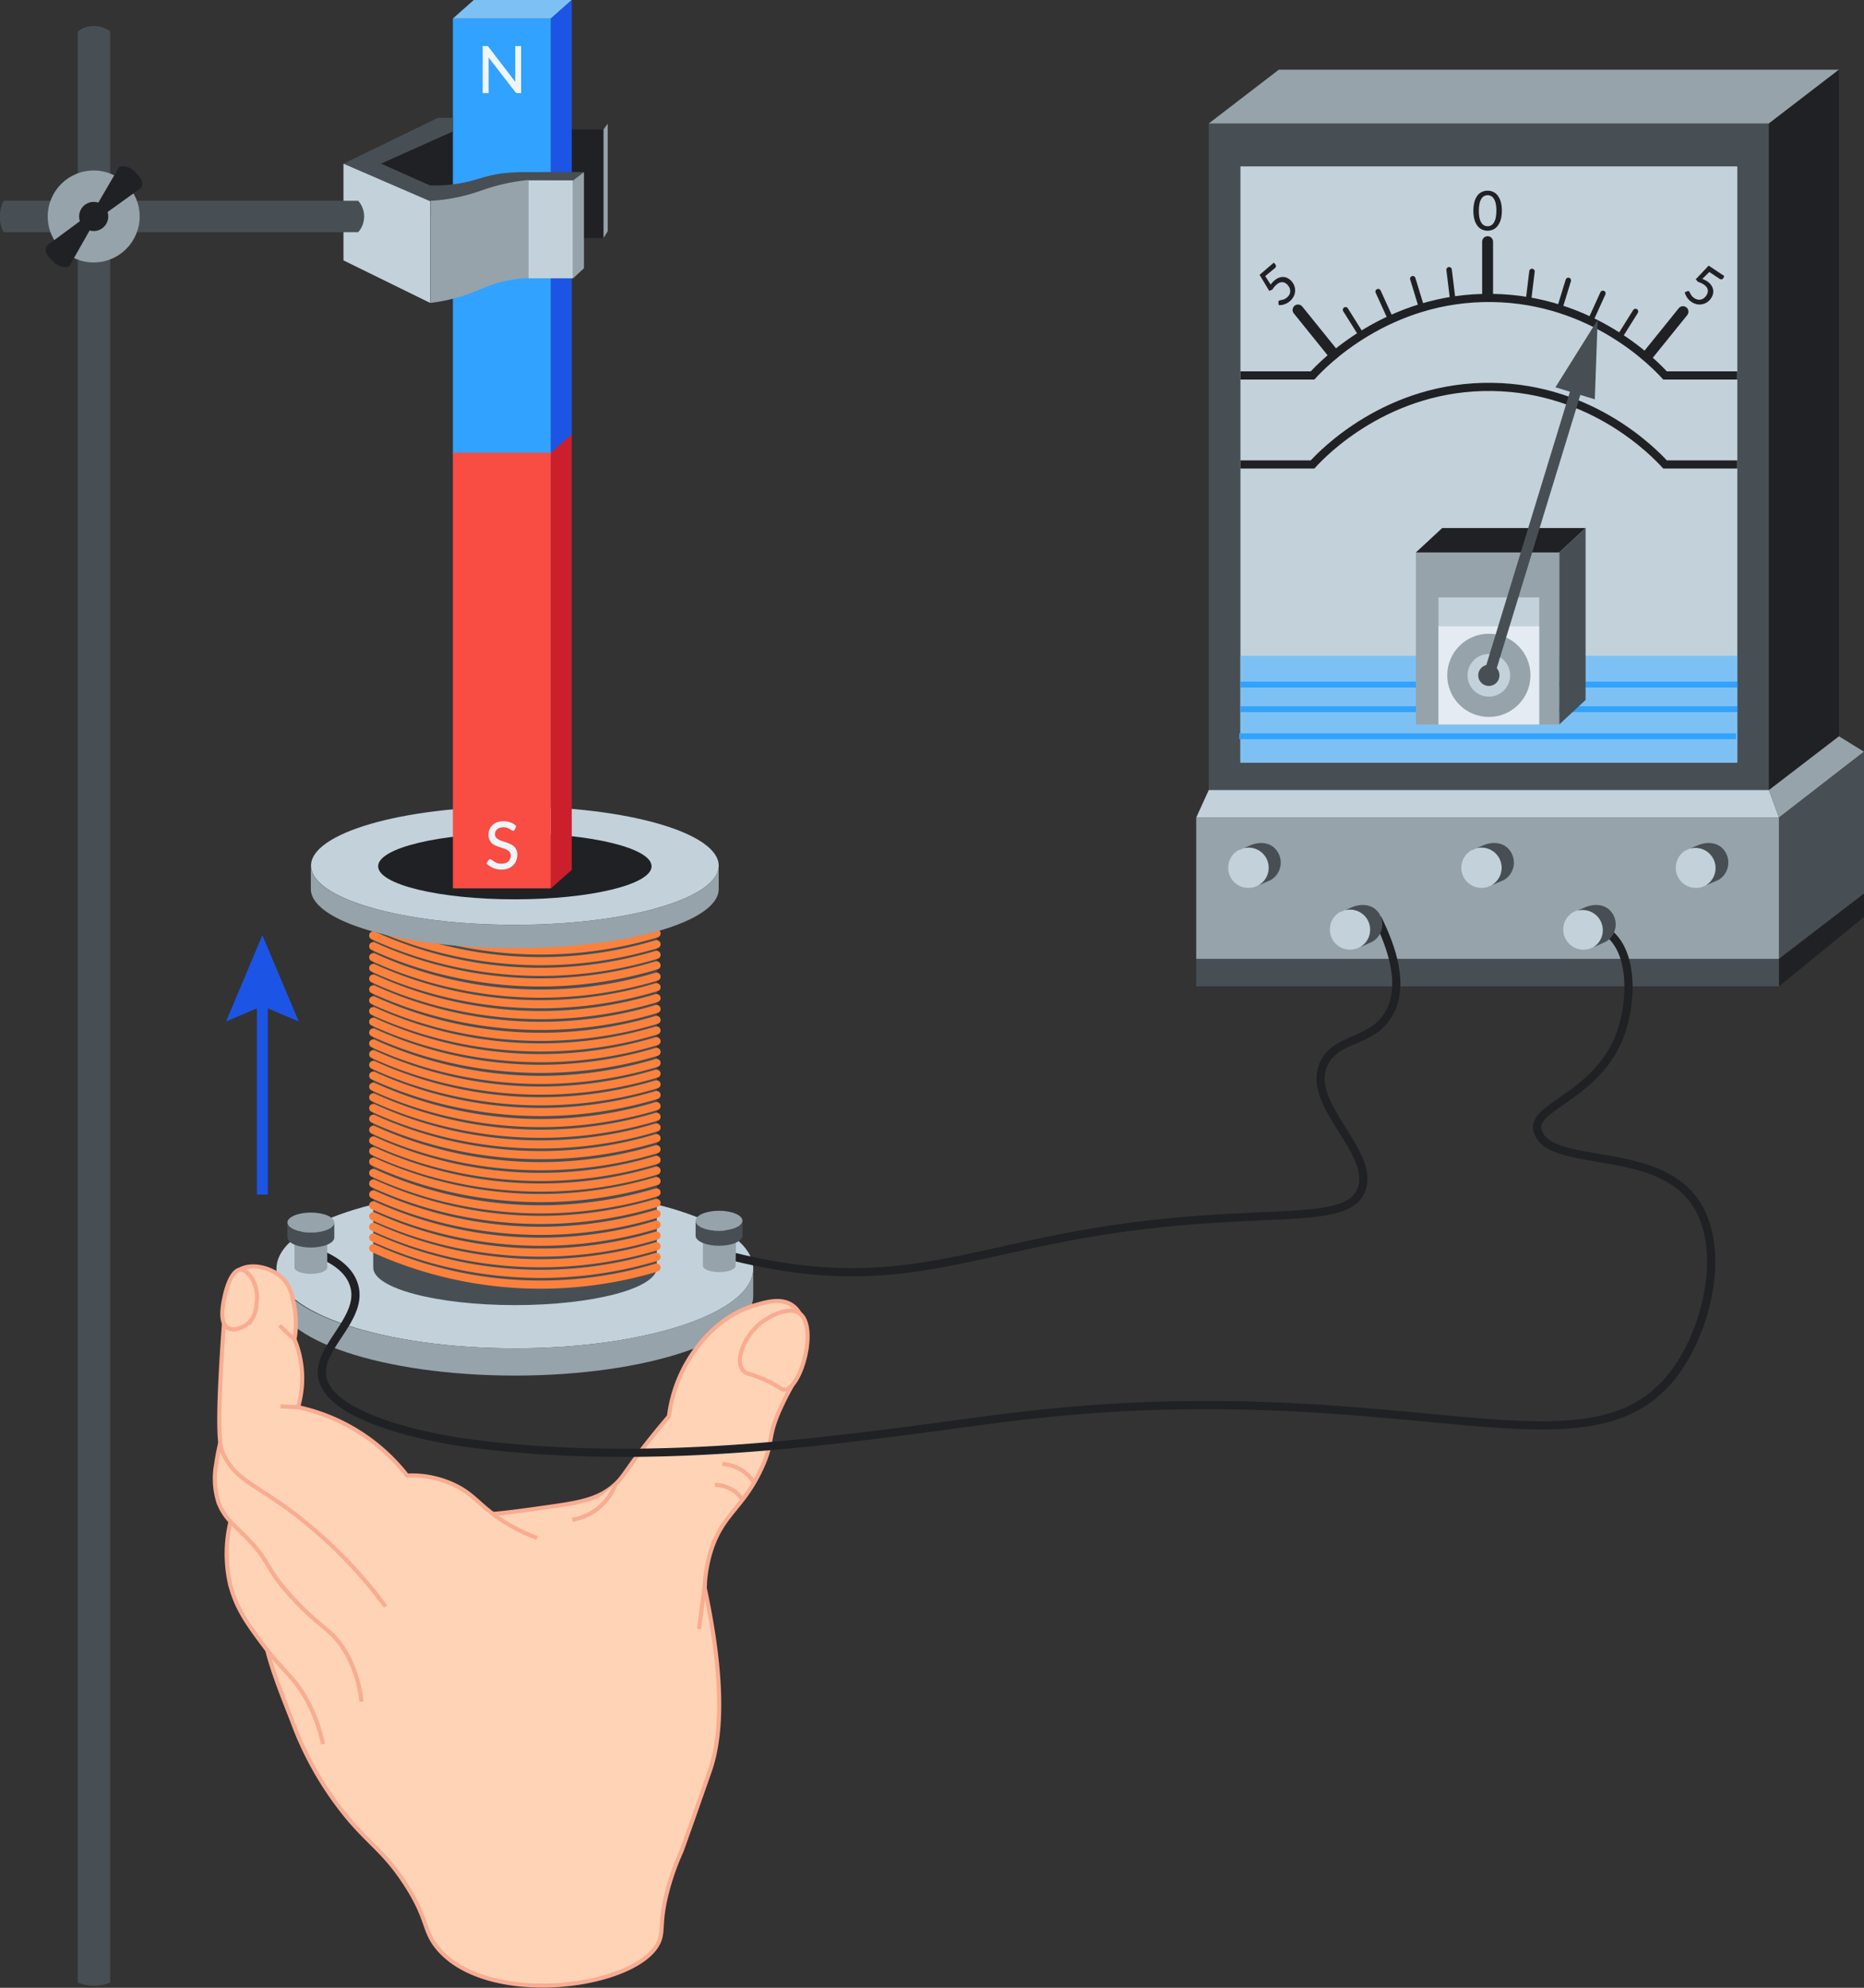 <?xml version="1.0" encoding="UTF-8"?>
<svg xmlns="http://www.w3.org/2000/svg" viewBox="0 0 341.8 364.46">
  <rect x="0" y="0" width="341.8" height="364.46" fill="#333333" stroke="none"/>
  <defs>
    <style>.cls-1{fill:#202124;}.cls-2{fill:#96a3aa;}.cls-3{fill:#c3d1db;}.cls-4{fill:#474f54;}.cls-15,.cls-16,.cls-17,.cls-18,.cls-5,.cls-6{fill:none;}.cls-5{stroke:#fc813d;}.cls-16,.cls-17,.cls-5{stroke-linecap:round;}.cls-13,.cls-15,.cls-16,.cls-17,.cls-18,.cls-5,.cls-6{stroke-miterlimit:10;}.cls-15,.cls-5{stroke-width:1.5px;}.cls-6{stroke:#1c55e5;}.cls-16,.cls-18,.cls-6{stroke-width:2px;}.cls-7{fill:#1c55e5;}.cls-8{fill:#31a2ff;}.cls-9{fill:#7dc1f4;}.cls-10{fill:#f94c43;}.cls-11{fill:#cc1f2c;}.cls-12{fill:#eff5f9;}.cls-13{fill:#ffd3b6;stroke:#f9ac91;stroke-width:0.75px;}.cls-14{fill:#e4ebf2;}.cls-15,.cls-16,.cls-17{stroke:#202124;}.cls-18{stroke:#474f54;}</style>
  </defs>
  <g id="Слой_2" data-name="Слой 2">
    <g id="Слой_2-2" data-name="Слой 2">
      <polygon class="cls-1" points="67.72 29.67 82.78 23.21 89.58 22.14 90.57 38.57 73.38 40.25 67.72 29.67"></polygon>
      <rect class="cls-1" x="103.64" y="23.74" width="7.03" height="19.9"></rect>
      <polygon class="cls-2" points="110.67 43.64 111.44 42.39 111.44 22.67 110.67 23.74 110.67 43.64"></polygon>
      <ellipse class="cls-3" cx="94.41" cy="232.59" rx="43.71" ry="14.62"></ellipse>
      <path class="cls-4" d="M68.44,232.41c0,3.8,11.63,6.88,26,6.88s26-3.08,26-6.88V164.89H68.44Z"></path>
      <path class="cls-5" d="M68.44,228.86a73.92,73.92,0,0,0,51.94,3.55"></path>
      <path class="cls-5" d="M68.44,226.9a74.06,74.06,0,0,0,51.94,3.55"></path>
      <path class="cls-5" d="M68.44,224.94a74,74,0,0,0,51.94,3.56"></path>
      <path class="cls-5" d="M68.44,223a74.06,74.06,0,0,0,51.94,3.55"></path>
      <path class="cls-5" d="M68.44,221a73.92,73.92,0,0,0,51.94,3.55"></path>
      <path class="cls-5" d="M68.44,219a74,74,0,0,0,51.94,3.56"></path>
      <path class="cls-5" d="M68.44,217a73.92,73.92,0,0,0,51.94,3.55"></path>
      <path class="cls-5" d="M68.44,215.06a74,74,0,0,0,51.94,3.56"></path>
      <path class="cls-5" d="M68.44,213a74.06,74.06,0,0,0,51.94,3.55"></path>
      <path class="cls-5" d="M68.44,211.07a74,74,0,0,0,51.94,3.56"></path>
      <path class="cls-5" d="M68.44,209.12a73.92,73.92,0,0,0,51.94,3.55"></path>
      <path class="cls-5" d="M68.44,207.15a74,74,0,0,0,51.94,3.56"></path>
      <path class="cls-5" d="M68.44,205.13a74.06,74.06,0,0,0,51.94,3.55"></path>
      <path class="cls-5" d="M68.44,203.16a74,74,0,0,0,51.94,3.56"></path>
      <path class="cls-5" d="M68.44,201.21a74.06,74.06,0,0,0,51.94,3.55"></path>
      <path class="cls-5" d="M68.44,199.24a74,74,0,0,0,51.94,3.56"></path>
      <path class="cls-5" d="M68.44,197.22a74.06,74.06,0,0,0,51.94,3.55"></path>
      <path class="cls-5" d="M68.44,195.25a74,74,0,0,0,51.94,3.56"></path>
      <path class="cls-5" d="M68.44,193.3a74.06,74.06,0,0,0,51.94,3.55"></path>
      <path class="cls-5" d="M68.44,191.33a74,74,0,0,0,51.94,3.56"></path>
      <path class="cls-5" d="M68.44,189.31a74.06,74.06,0,0,0,51.94,3.55"></path>
      <path class="cls-5" d="M68.44,187.34a74,74,0,0,0,51.94,3.56"></path>
      <path class="cls-5" d="M68.44,185.39a74.06,74.06,0,0,0,51.94,3.55"></path>
      <path class="cls-5" d="M68.44,183.42A74,74,0,0,0,120.38,187"></path>
      <path class="cls-5" d="M68.44,181.4A74.06,74.06,0,0,0,120.38,185"></path>
      <path class="cls-5" d="M68.44,179.43A73.92,73.92,0,0,0,120.38,183"></path>
      <path class="cls-5" d="M68.44,177.48A74.06,74.06,0,0,0,120.38,181"></path>
      <path class="cls-5" d="M68.44,175.51a74,74,0,0,0,51.94,3.56"></path>
      <path class="cls-5" d="M68.44,173.49A74.06,74.06,0,0,0,120.38,177"></path>
      <path class="cls-5" d="M68.44,171.52a73.92,73.92,0,0,0,51.94,3.55"></path>
      <path class="cls-5" d="M68.44,169.57a74.06,74.06,0,0,0,51.94,3.55"></path>
      <path class="cls-5" d="M68.44,167.6a73.92,73.92,0,0,0,51.94,3.55"></path>
      <ellipse class="cls-3" cx="94.41" cy="158.72" rx="37.38" ry="10.84"></ellipse>
      <path class="cls-2" d="M57,163c0,6,16.74,10.84,37.38,10.84S131.79,169,131.79,163v-4.28c0,6-16.74,10.85-37.38,10.85S57,164.71,57,158.72Z"></path>
      <ellipse class="cls-1" cx="94.41" cy="158.83" rx="25.07" ry="6.06"></ellipse>
      <line class="cls-6" x1="48.11" y1="219.02" x2="48.11" y2="182.23"></line>
      <polygon class="cls-7" points="54.78 187.28 48.11 184.45 41.45 187.28 48.11 171.48 54.78 187.28"></polygon>
      <path class="cls-2" d="M50.7,237.59c0,8.08,19.57,14.62,43.71,14.62s43.71-6.54,43.71-14.62v-5c0,8.07-19.57,14.61-43.71,14.61s-44.24-6.56-43.71-14.61C50.73,232.11,50.7,237.59,50.7,237.59Z"></path>
      <rect class="cls-8" x="83.05" y="3.39" width="17.96" height="79.87"></rect>
      <polygon class="cls-9" points="104.84 0 86.88 0 83.05 3.39 101.02 3.39 104.84 0"></polygon>
      <polygon class="cls-7" points="104.84 79.87 104.84 0 101.02 3.39 101.02 83.26 104.84 79.87"></polygon>
      <rect class="cls-10" x="83.05" y="83.01" width="17.96" height="79.87"></rect>
      <polygon class="cls-11" points="104.84 159.49 104.84 79.62 101.02 83.01 101.02 162.88 104.84 159.49"></polygon>
      <path class="cls-12" d="M95.56,8.45v8.62h-.65a.43.43,0,0,1-.24-.06.63.63,0,0,1-.21-.17L89.6,10.55c0,.1,0,.21,0,.31s0,.21,0,.3v5.91H88.51V8.45h.66a.76.76,0,0,1,.25,0,.6.6,0,0,1,.18.18L94.48,15c0-.12,0-.23,0-.34s0-.21,0-.31V8.45Z"></path>
      <path class="cls-12" d="M94.37,152.13a.5.5,0,0,1-.13.15.29.29,0,0,1-.17.05.47.47,0,0,1-.24-.1l-.35-.22a2.48,2.48,0,0,0-.49-.23,2.39,2.39,0,0,0-.69-.1,2.2,2.2,0,0,0-.67.1,1.42,1.42,0,0,0-.47.27,1.21,1.21,0,0,0-.3.41,1.35,1.35,0,0,0-.09.5.88.88,0,0,0,.17.57,1.66,1.66,0,0,0,.47.39,3.53,3.53,0,0,0,.65.28l.75.25q.39.13.75.3a2.65,2.65,0,0,1,.66.42,2,2,0,0,1,.46.63,2,2,0,0,1,.18.9,2.91,2.91,0,0,1-.2,1.07,2.65,2.65,0,0,1-.56.87,2.63,2.63,0,0,1-.92.58,3.17,3.17,0,0,1-1.23.22,4.28,4.28,0,0,1-.81-.08,4.15,4.15,0,0,1-.73-.23,3.82,3.82,0,0,1-.66-.36,3,3,0,0,1-.54-.46l.37-.61a.37.37,0,0,1,.13-.12.25.25,0,0,1,.17-.05.48.48,0,0,1,.29.13,3.16,3.16,0,0,0,.41.29,2.85,2.85,0,0,0,.58.29,2.61,2.61,0,0,0,1.53,0,1.53,1.53,0,0,0,.53-.3,1.27,1.27,0,0,0,.32-.47,1.54,1.54,0,0,0,.12-.61,1,1,0,0,0-.18-.62,1.28,1.28,0,0,0-.46-.4,3.53,3.53,0,0,0-.65-.28l-.75-.24a6.09,6.09,0,0,1-.75-.28,2.65,2.65,0,0,1-.66-.42,2.11,2.11,0,0,1-.46-.66,2.48,2.48,0,0,1-.17-1,2.28,2.28,0,0,1,.18-.89,2.33,2.33,0,0,1,.52-.77,2.61,2.61,0,0,1,.85-.53,3.19,3.19,0,0,1,1.15-.2,3.85,3.85,0,0,1,1.34.23,3.06,3.06,0,0,1,1.06.66Z"></path>
      <path class="cls-13" d="M84.46,277.88c5.63-.09,9.36-.62,16.81-1.68,5.45-.77,8.81-1.48,11.62-4.12,1.33-1.25,1.65-2.1,4.59-6,2.13-2.81,4-5,5.19-6.42a26.08,26.08,0,0,1,4.74-12.07c1.26-1.72,4.82-6.44,11-8.26,2.1-.61,4.84-1.42,6.88,0,3,2.07,2.31,7.36,2.14,8.72-.46,3.7-2,5.19-4,9.47-3,6.27-1.35,6.47-3.82,11.77-3.46,7.44-7.18,8.27-9.32,15.29a25.09,25.09,0,0,0-1.07,6.57c3.94,18.37,2.85,28.1.91,33.63-4.79,13.7-5.19,14.68-5.19,14.68a47.24,47.24,0,0,0-2.75,7.95c-1.19,4.94-.6,6.47-1.23,8.25-3.06,8.75-31.6,12.81-40.81,1.38-2.6-3.23-1.57-5.09-5.81-11.62-3.75-5.77-6.43-7.19-10.55-12.08a60.62,60.62,0,0,1-10.24-17.88c-4.16-10.56-7.51-19-4-25.68C55.7,278.35,79.31,278,84.46,277.88Z"></path>
      <path class="cls-13" d="M59.23,319.77a29.08,29.08,0,0,0-2.9-7.95c-2.4-4.42-4.44-5.38-7.95-10.09-3-4-5.19-7-6.27-11.62a25.07,25.07,0,0,1,1.07-14.06c.5-1.48.75-2.23,1.23-2.45,3.27-1.49,13,12.79,21.86,27.06"></path>
      <path class="cls-13" d="M66.27,312a22.69,22.69,0,0,0-2.76-8.86c-2.49-4.41-4.62-4.44-9.93-10.24s-3.7-6.31-8.72-11.32c-2.13-2.13-3.93-3.53-4.89-6.42a14.54,14.54,0,0,1-.3-6.88c.08-.6,1-7.28,3.21-8.56,2.67-1.57,10.38,3.16,31.95,29.51"></path>
      <path class="cls-13" d="M136.13,251.13c-1.35-1.91.43-6.23,3.36-8.56,1.74-1.38,5.21-3.1,7.1-1.78,3.4,2.38.36,13.65-2.67,14-.59.07-.73-.34-2.75-1.37C137.84,251.71,136.82,252.12,136.13,251.13Z"></path>
      <path class="cls-13" d="M70.7,294.55a84.59,84.59,0,0,0-17.27-17.43C46.53,272,43.36,271.38,41,266.73c-.64-1.3-1.33-3.14-.15-21,.6-9,1-11.82,3.21-13s5.84-.31,7.8,1.68c1.45,1.48,1.78,3.33,2.14,5.35a16.81,16.81,0,0,1,0,5.81A18.74,18.74,0,0,1,54.65,258a34.61,34.61,0,0,1,20,12.54,18.23,18.23,0,0,1,9.48,2.14c2.95,1.63,3.94,3.42,7.8,6A33.74,33.74,0,0,0,98.52,282"></path>
      <path class="cls-13" d="M41.81,243.49c1.24.72,3.42-.24,4.43-1.68a5.26,5.26,0,0,0,.77-2.75,6.69,6.69,0,0,0-.77-4.59c-.34-.51-1.14-1.72-2.14-1.68-1.81.08-2.77,4.25-2.9,4.89C40.91,239,40.15,242.53,41.81,243.49Z"></path>
      <path class="cls-13" d="M132.46,268.41a7.63,7.63,0,0,1,4.28,1.68,7.26,7.26,0,0,1,1.56,1.79"></path>
      <path class="cls-13" d="M131.08,272.23a6.46,6.46,0,0,1,3.82,1.37,6.29,6.29,0,0,1,1.27,1.41"></path>
      <line class="cls-13" x1="128.18" y1="298.67" x2="129.28" y2="290.41"></line>
      <path class="cls-13" d="M104.94,278.65a10.27,10.27,0,0,0,4.59-2,10.39,10.39,0,0,0,3.36-4.58"></path>
      <path class="cls-13" d="M51.29,243c.42.45.87.91,1.37,1.38s.93.84,1.38,1.22"></path>
      <line class="cls-13" x1="51.44" y1="257.86" x2="54.65" y2="258.01"></line>
      <path class="cls-4" d="M63,30,80.33,21.6h2.72v2.5L69.86,30l9,4a28,28,0,0,0,5-.31c3.49-.54,4.76-1.43,8.25-1.91a41.08,41.08,0,0,1,4.82-.22c2.52,0,6-.06,10.16,0l-2,1.52H96.92L82.39,37.73l-3.51-.84Z"></path>
      <polygon class="cls-3" points="62.98 30.01 62.98 47.74 78.88 55.54 78.88 36.89 62.98 30.01"></polygon>
      <path class="cls-2" d="M96.92,51v-18a35.63,35.63,0,0,0-5,.84c-2.72.65-3.89,1.27-6.27,1.91a32.33,32.33,0,0,1-6.72,1.07V55.54a32.57,32.57,0,0,0,6.88-1.6c2.61-.93,4.1-1.85,7-2.45A22.35,22.35,0,0,1,96.92,51Z"></path>
      <rect class="cls-3" x="96.92" y="33.07" width="8.18" height="17.96"></rect>
      <polygon class="cls-2" points="105.09 33.07 107.08 31.55 107.08 49.19 105.09 51.03 105.09 33.07"></polygon>
      <path class="cls-4" d="M14.26,363.49a7.5,7.5,0,0,0,2.64.58,7.9,7.9,0,0,0,3.32-.58V5.77a5.15,5.15,0,0,0-3.28-1,4.84,4.84,0,0,0-2.68,1Z"></path>
      <path class="cls-4" d="M.68,42.57h65a4.34,4.34,0,0,0,0-5.76H.68A5.91,5.91,0,0,0,0,39.94,5.12,5.12,0,0,0,.68,42.57Z"></path>
      <circle class="cls-2" cx="17.18" cy="39.69" r="8.43"></circle>
      <circle class="cls-1" cx="17.18" cy="39.69" r="2.67"></circle>
      <path class="cls-1" d="M18.58,39.69l7.27-5.22a1.69,1.69,0,0,0,.21-.54c.18-1-.72-1.84-1.21-2.31a3.24,3.24,0,0,0-2.31-1.14,2.15,2.15,0,0,0-.71.15l-4.59,7.88A2,2,0,0,1,18,39,2.84,2.84,0,0,1,18.58,39.69Z"></path>
      <path class="cls-1" d="M15.82,39.69,8.63,45a1.41,1.41,0,0,0-.21.56c-.16,1,.75,1.83,1.26,2.28A3.16,3.16,0,0,0,12,49a2.11,2.11,0,0,0,.7-.17l4.5-7.93a2,2,0,0,1-.79-.45A2.16,2.16,0,0,1,15.82,39.69Z"></path>
      <rect class="cls-4" x="221.65" y="22.64" width="102.73" height="122.22"></rect>
      <rect class="cls-2" x="219.35" y="149.9" width="106.85" height="25.91"></rect>
      <polygon class="cls-2" points="337.21 12.78 234.49 12.78 221.65 22.64 324.37 22.64 337.21 12.78"></polygon>
      <polygon class="cls-1" points="337.21 12.78 337.21 135 324.37 144.85 324.37 22.64 337.21 12.78"></polygon>
      <polygon class="cls-3" points="326.21 149.9 324.37 144.85 221.65 144.85 219.35 149.9 326.21 149.9"></polygon>
      <polygon class="cls-2" points="326.21 149.9 341.8 137.82 337.21 135 324.37 144.85 326.21 149.9"></polygon>
      <polygon class="cls-4" points="326.21 175.81 341.8 163.84 341.8 137.82 326.21 149.9 326.21 175.81"></polygon>
      <rect class="cls-4" x="219.35" y="175.81" width="106.85" height="5.04"></rect>
      <polygon class="cls-1" points="326.21 175.81 326.21 180.85 341.8 168.13 341.8 163.84 326.21 175.81"></polygon>
      <circle class="cls-3" cx="310.98" cy="159.1" r="3.7"></circle>
      <path class="cls-4" d="M315.07,161.36a3.7,3.7,0,0,0,1.36-5.05c-1-1.77-3.07-2.15-5.05-1.35l-2.24.94a3.7,3.7,0,0,1,3.69,6.41Z"></path>
      <circle class="cls-3" cx="271.66" cy="159.1" r="3.7"></circle>
      <path class="cls-4" d="M275.75,161.36a3.69,3.69,0,0,0,1.35-5.05c-1-1.77-3.07-2.15-5.05-1.35l-2.24.94a3.7,3.7,0,0,1,3.7,6.41Z"></path>
      <circle class="cls-3" cx="228.91" cy="159.1" r="3.7"></circle>
      <path class="cls-4" d="M233,161.36a3.69,3.69,0,0,0,1.35-5.05c-1-1.77-3.07-2.15-5-1.35l-2.24.94a3.7,3.7,0,0,1,3.7,6.41Z"></path>
      <rect class="cls-3" x="227.46" y="30.51" width="91.11" height="109.3"></rect>
      <rect class="cls-9" x="227.46" y="120.24" width="91.11" height="19.57"></rect>
      <rect class="cls-8" x="227.46" y="124.98" width="91.11" height="1.07"></rect>
      <rect class="cls-8" x="227.23" y="134.46" width="91.11" height="1.07"></rect>
      <rect class="cls-8" x="227.46" y="129.49" width="91.11" height="1.07"></rect>
      <rect class="cls-2" x="259.63" y="101.29" width="26.29" height="31.53"></rect>
      <polygon class="cls-1" points="290.75 96.82 264.45 96.82 259.63 101.29 285.93 101.29 290.75 96.82"></polygon>
      <polygon class="cls-4" points="285.93 132.82 285.93 101.29 290.75 96.82 290.75 128.34 285.93 132.82"></polygon>
      <rect class="cls-3" x="263.78" y="109.54" width="18.46" height="23.27"></rect>
      <rect class="cls-14" x="263.78" y="114.82" width="18.46" height="18"></rect>
      <circle class="cls-2" cx="273.01" cy="123.82" r="7.63"></circle>
      <circle class="cls-3" cx="273.01" cy="123.82" r="3.91"></circle>
      <circle class="cls-4" cx="273.01" cy="123.82" r="1.95"></circle>
      <path class="cls-15" d="M227.46,68.84h13.22c1.82-2,13.77-14.52,33-14.21,18.45.28,29.74,12.15,31.64,14.21h13.22"></path>
      <path class="cls-15" d="M227.46,85.16h13.22c1.82-2,13.77-14.52,33-14.22,18.45.29,29.74,12.16,31.64,14.22h13.22"></path>
      <line class="cls-16" x1="272.78" y1="44.31" x2="272.78" y2="53.79"></line>
      <line class="cls-16" x1="308.61" y1="57.14" x2="302.13" y2="65.17"></line>
      <line class="cls-17" x1="280.92" y1="49.77" x2="280.24" y2="55.35"></line>
      <line class="cls-17" x1="299.9" y1="57.11" x2="296.92" y2="61.87"></line>
      <line class="cls-17" x1="293.92" y1="53.79" x2="291.6" y2="58.9"></line>
      <line class="cls-17" x1="287.58" y1="51.41" x2="285.93" y2="56.78"></line>
      <line class="cls-16" x1="238.02" y1="56.83" x2="244.5" y2="64.86"></line>
      <line class="cls-17" x1="265.72" y1="49.46" x2="266.4" y2="55.04"></line>
      <line class="cls-17" x1="246.73" y1="56.8" x2="249.71" y2="61.55"></line>
      <line class="cls-17" x1="252.71" y1="53.47" x2="255.04" y2="58.59"></line>
      <line class="cls-17" x1="259.06" y1="51.1" x2="260.7" y2="56.47"></line>
      <path class="cls-1" d="M233,52.17a5,5,0,0,1,.68-.74,2.91,2.91,0,0,1,.86-.52,2.11,2.11,0,0,1,.85-.12,1.86,1.86,0,0,1,.78.24,2.32,2.32,0,0,1,.67.55,2.62,2.62,0,0,1,.53.92,2.43,2.43,0,0,1,.1,1,2.36,2.36,0,0,1-.29.92,3,3,0,0,1-.67.81,2.44,2.44,0,0,1-.51.35,3,3,0,0,1-.52.23,2.59,2.59,0,0,1-.52.12,2.05,2.05,0,0,1-.49,0l-.05-.51a.31.31,0,0,1,.11-.28.5.5,0,0,1,.22-.09l.35-.07a1.72,1.72,0,0,0,.42-.14,1.63,1.63,0,0,0,.48-.31,1.73,1.73,0,0,0,.43-.52,1.46,1.46,0,0,0,.15-.57,1.41,1.41,0,0,0-.1-.6,2,2,0,0,0-.35-.57,1.64,1.64,0,0,0-.46-.38,1.16,1.16,0,0,0-.5-.15,1.35,1.35,0,0,0-.55.09,2.16,2.16,0,0,0-.56.37,3.63,3.63,0,0,0-.74.88l-.58.26-1.77-2.95,2.61-2.24.27.32a.46.46,0,0,1,.13.34.62.62,0,0,1-.25.39L232,50.62Z"></path>
      <path class="cls-1" d="M275.39,38.63a6,6,0,0,1-.2,1.63,3.37,3.37,0,0,1-.56,1.14,2.16,2.16,0,0,1-.83.68,2.5,2.5,0,0,1-2.05,0,2.16,2.16,0,0,1-.83-.68,3.36,3.36,0,0,1-.55-1.14,6.74,6.74,0,0,1,0-3.26,3.52,3.52,0,0,1,.55-1.15,2.22,2.22,0,0,1,.83-.67,2.5,2.5,0,0,1,2.05,0,2.22,2.22,0,0,1,.83.67,3.52,3.52,0,0,1,.56,1.15A6,6,0,0,1,275.39,38.63Zm-1,0a5.71,5.71,0,0,0-.13-1.35,2.68,2.68,0,0,0-.36-.88,1.32,1.32,0,0,0-.51-.47,1.26,1.26,0,0,0-.6-.14,1.3,1.3,0,0,0-.61.14,1.32,1.32,0,0,0-.51.47,2.68,2.68,0,0,0-.36.88,6.29,6.29,0,0,0-.13,1.35A6.46,6.46,0,0,0,271.3,40a2.71,2.71,0,0,0,.36.87,1.32,1.32,0,0,0,.51.47,1.43,1.43,0,0,0,.61.14,1.39,1.39,0,0,0,.6-.14,1.32,1.32,0,0,0,.51-.47,2.71,2.71,0,0,0,.36-.87A5.86,5.86,0,0,0,274.38,38.63Z"></path>
      <path class="cls-1" d="M312.15,51.13a5.26,5.26,0,0,1,.89.45,2.86,2.86,0,0,1,.73.69,2.09,2.09,0,0,1,.35.78,2.06,2.06,0,0,1,0,.82,2.38,2.38,0,0,1-.36.8,2.41,2.41,0,0,1-.74.75,2.34,2.34,0,0,1-.9.36,2.46,2.46,0,0,1-1,0,3.07,3.07,0,0,1-.95-.42,2.68,2.68,0,0,1-.48-.4,3.94,3.94,0,0,1-.36-.45,3.47,3.47,0,0,1-.25-.46,3.63,3.63,0,0,1-.16-.46l.48-.19a.3.3,0,0,1,.29,0,.42.42,0,0,1,.15.19c0,.09.1.2.16.31a1.9,1.9,0,0,0,.25.38,1.82,1.82,0,0,0,.43.38,1.78,1.78,0,0,0,.61.26,1.22,1.22,0,0,0,.6,0,1.47,1.47,0,0,0,.54-.25,2,2,0,0,0,.46-.5,1.87,1.87,0,0,0,.25-.54,1.19,1.19,0,0,0,0-.53,1.15,1.15,0,0,0-.23-.49,2.21,2.21,0,0,0-.5-.45,3.6,3.6,0,0,0-1.05-.47l-.41-.49,2.37-2.5,2.86,1.91L316,51a.41.41,0,0,1-.3.21.6.6,0,0,1-.44-.13l-1.82-1.21Z"></path>
      <path class="cls-15" d="M58.88,230c2.34,1,5.1,2.7,6,5.52,2,6.1-6.59,11.31-5.81,16.81,1.22,8.65,24.63,12,26.6,12.23,39.61,5.33,79.64-2.55,103.64-5.19,69.42-7.64,102.49,13.48,118-8,6.18-8.54,9.11-23.18,3.37-31.19-7.43-10.36-26.6-5.84-28.74-12.84-1.37-4.47,11.23-6.37,15.28-18,2-5.75,2.34-14.68-2.32-18.31a7.68,7.68,0,0,0-2.54-1.29"></path>
      <path class="cls-15" d="M134.14,230.32c2.83.72,5.79,1.34,8.87,1.84,22.13,3.57,34.75-2.37,56.87-6.12,30.93-5.24,47.33-.67,49.83-8.1,2.35-7-10.57-15.61-6.88-23.08,2.34-4.72,8.65-3.63,11.77-8.87s.58-12.36-2-17.58"></path>
      <circle class="cls-3" cx="247.55" cy="170.42" r="3.7"></circle>
      <path class="cls-4" d="M251.64,172.67a3.7,3.7,0,0,0,1.36-5c-1-1.76-3.07-2.15-5.05-1.35l-2.24.95a3.69,3.69,0,1,1,3.69,6.4Z"></path>
      <circle class="cls-3" cx="290.35" cy="170.42" r="3.7"></circle>
      <path class="cls-4" d="M294.44,172.67a3.69,3.69,0,0,0,1.35-5c-1-1.76-3.07-2.15-5.05-1.35l-2.24.95a3.7,3.7,0,0,1,3.7,6.4Z"></path>
      <line class="cls-18" x1="289.59" y1="69.65" x2="273.01" y2="123.82"></line>
      <polygon class="cls-4" points="285.22 71.01 292.96 58.64 292.44 73.22 285.22 71.01"></polygon>
      <path class="cls-2" d="M60,232.41c0,.64-1.36,1.15-3,1.15s-3-.51-3-1.15v-5.15H60Z"></path>
      <ellipse class="cls-2" cx="57" cy="224.16" rx="4.3" ry="1.84"></ellipse>
      <path class="cls-4" d="M52.7,226.9c0,1,1.93,1.83,4.3,1.83s4.3-.82,4.3-1.83v-2.74c0,1-1.92,1.83-4.3,1.83s-4.3-.82-4.3-1.83Z"></path>
      <path class="cls-2" d="M134.89,232.09c0,.63-1.36,1.15-3,1.15s-3-.52-3-1.15v-5.16h6.07Z"></path>
      <ellipse class="cls-2" cx="131.85" cy="223.83" rx="4.3" ry="1.84"></ellipse>
      <path class="cls-4" d="M127.55,226.57c0,1,1.93,1.84,4.3,1.84s4.3-.82,4.3-1.84v-2.74c0,1-1.92,1.84-4.3,1.84s-4.3-.82-4.3-1.84Z"></path>
    </g>
  </g>
</svg>
